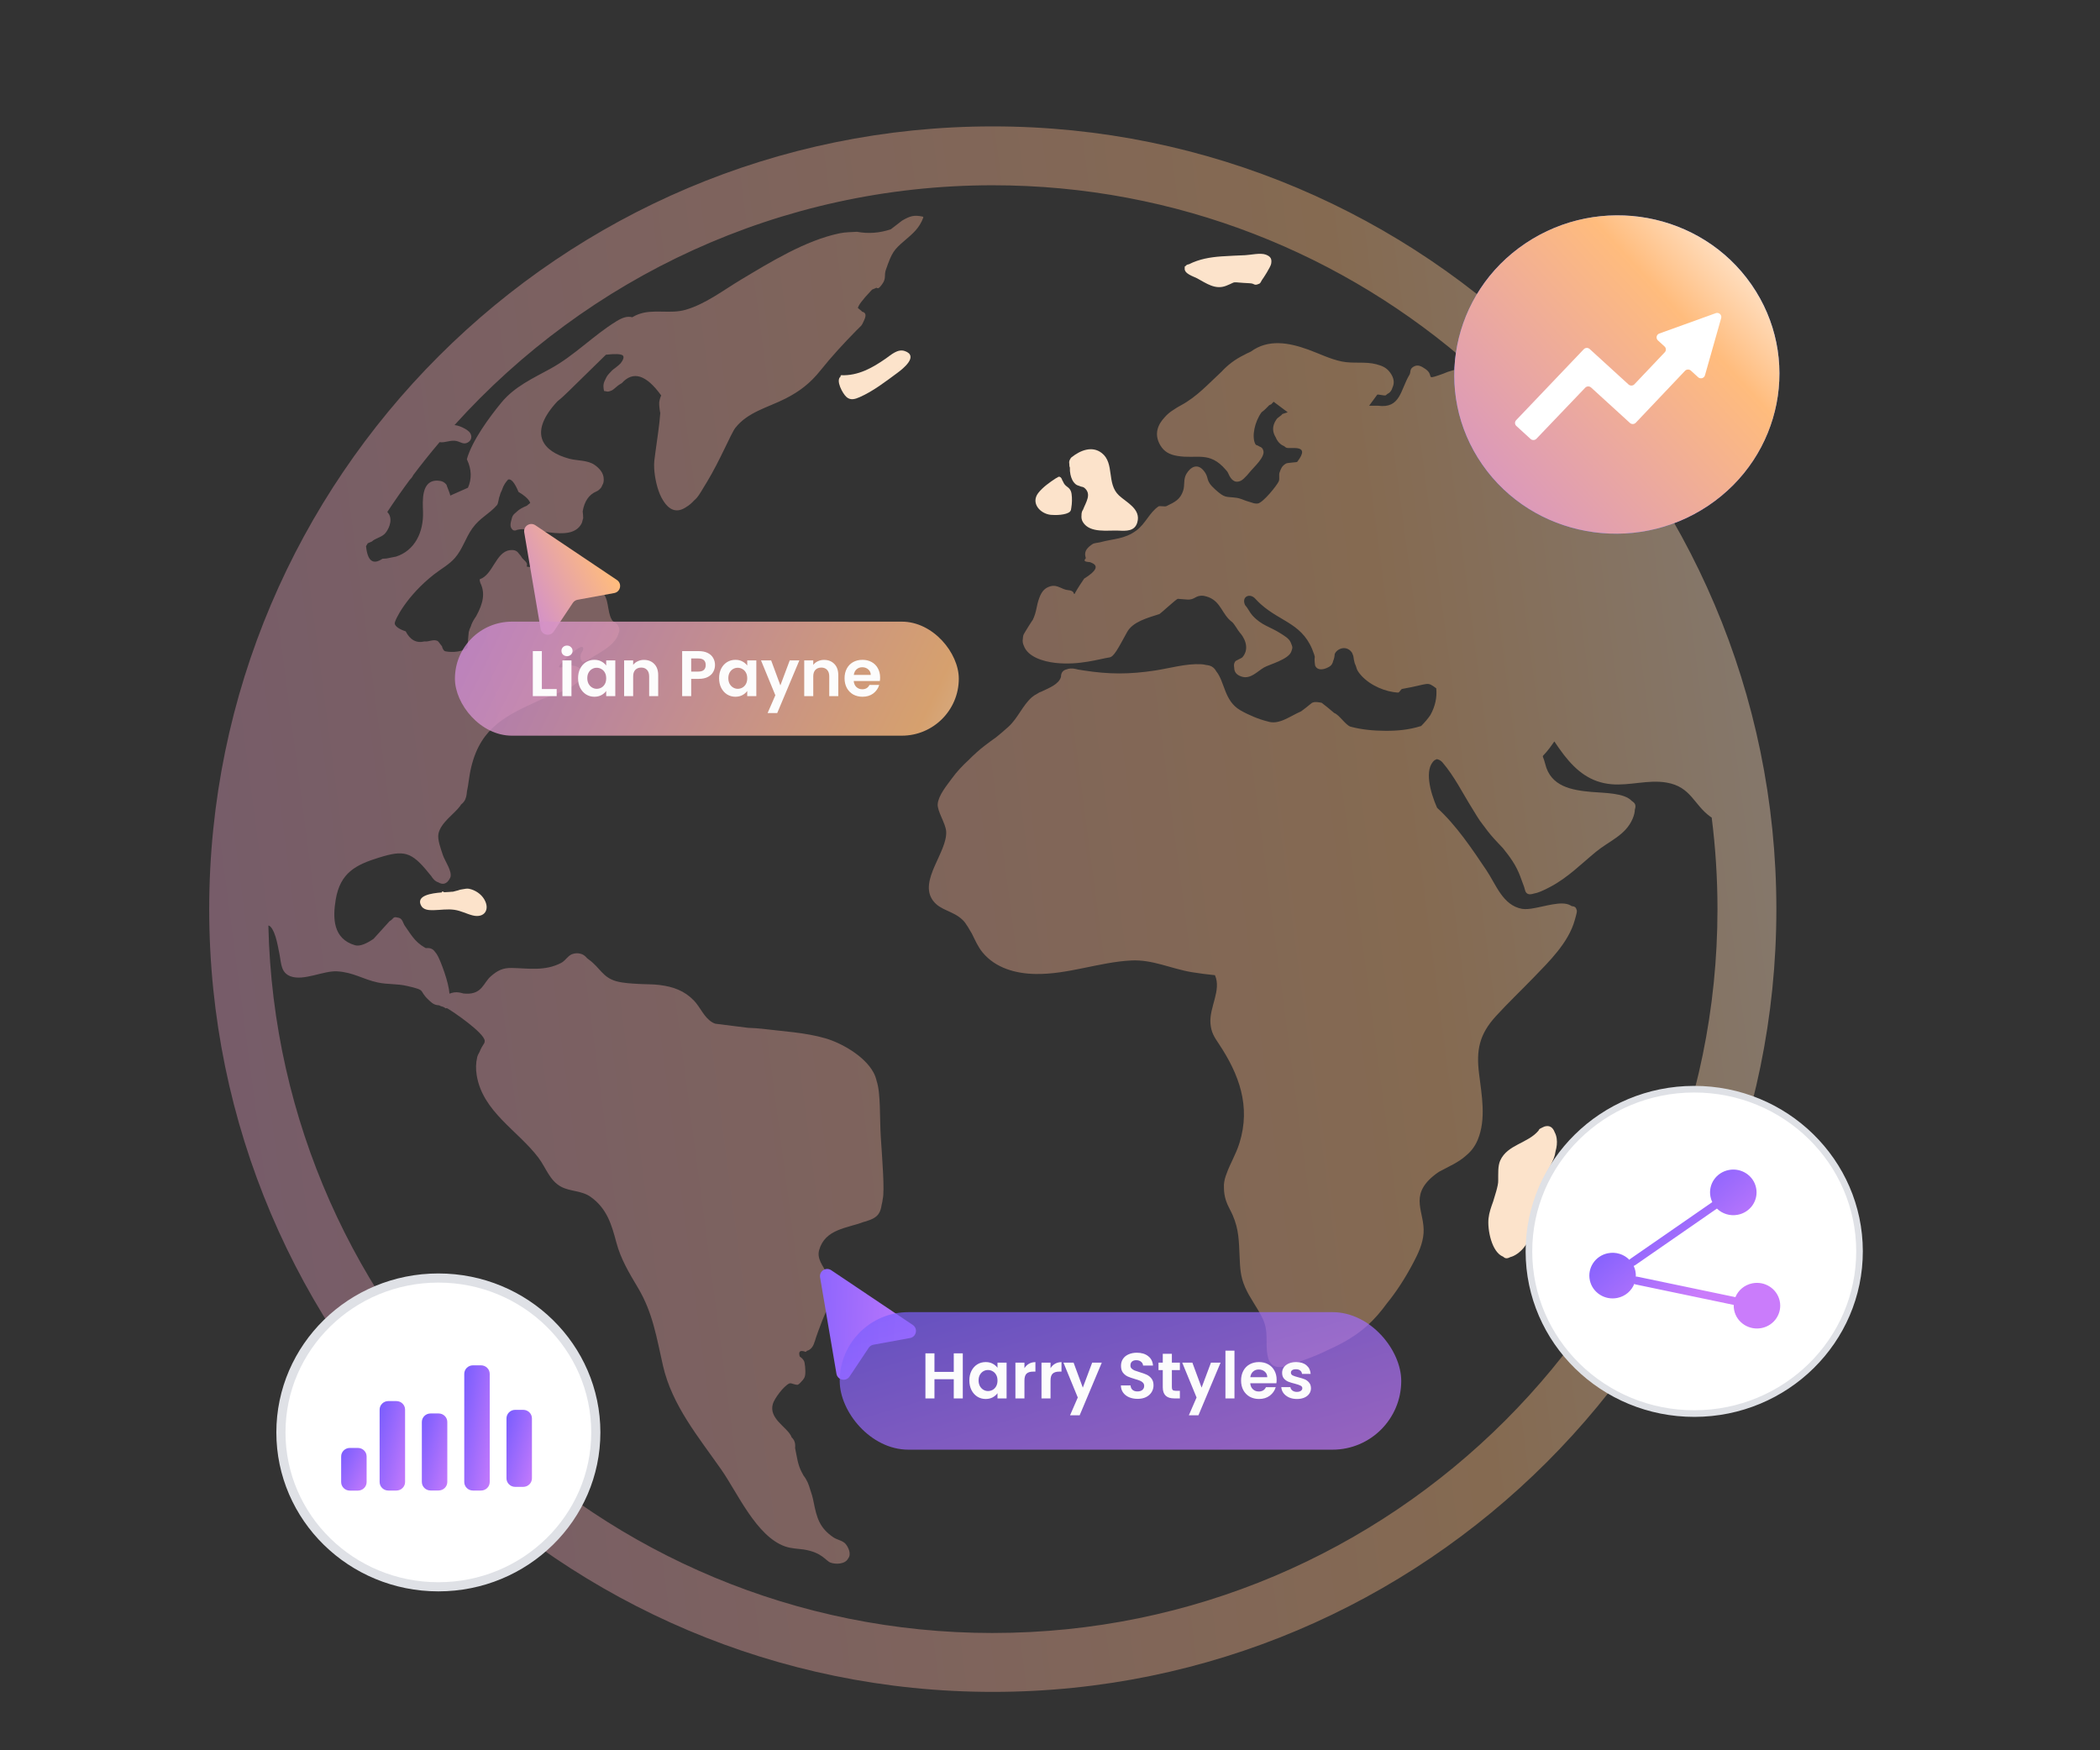 <svg width="300" height="250" viewBox="0 0 300 250" fill="none" xmlns="http://www.w3.org/2000/svg">
<rect x="0" y="0" width="300" height="250" fill="#333333" stroke="none"/>
<path d="M152.839 66.777C152.824 67.11 152.851 67.448 152.92 67.765C153.037 68.303 153.231 68.784 153.649 69.151C153.807 69.289 154.008 69.358 154.21 69.416C154.354 69.485 154.509 69.533 154.665 69.553C154.759 69.587 154.845 69.626 154.911 69.681C155.988 70.573 155.139 71.703 154.705 72.833C154.686 72.864 154.657 72.889 154.64 72.922C154.534 73.133 154.496 73.36 154.502 73.591C154.463 73.931 154.509 74.269 154.713 74.592C155.719 76.193 158.274 75.714 159.804 75.789C160.904 75.843 162.102 75.899 162.471 74.621C163.025 72.712 160.962 71.796 159.86 70.773C158.038 69.08 159.272 66.176 157.393 64.707C156.018 63.629 154.306 64.338 153.114 65.292C153.096 65.307 153.077 65.322 153.06 65.336C153.039 65.353 153.02 65.37 153 65.384C152.981 65.399 152.972 65.417 152.968 65.434C152.926 65.488 152.893 65.547 152.866 65.609C152.737 65.801 152.712 66.03 152.762 66.281C152.757 66.451 152.766 66.631 152.837 66.779L152.839 66.777Z" fill="#FCE3CB"/>
<path d="M150.119 73.538C150.778 73.604 152.338 73.577 152.851 73.079C153.016 72.921 153.008 72.721 153.045 72.516C153.152 71.924 153.17 71.151 153.083 70.55C153.043 70.277 152.966 70.058 152.797 69.837C152.638 69.629 152.394 69.506 152.212 69.323C151.926 69.035 152.002 69.001 151.718 68.526C151.749 68.493 151.643 68.345 151.615 68.295C151.526 68.126 151.275 67.995 151.077 68.191C151.062 68.205 150.864 68.297 150.837 68.316C150 68.853 148.921 69.627 148.313 70.427C147.222 71.866 148.595 73.383 150.119 73.538Z" fill="#FCE3CB"/>
<path d="M222.087 161.702C221.843 161.051 221.381 160.676 220.63 160.909C220.63 160.909 220.037 161.176 219.979 161.228C219.933 161.258 219.785 161.414 219.812 161.464C218.29 163.319 215.366 163.457 214.32 165.758C213.959 166.555 214.045 167.643 214.03 168.602C214.078 169.327 213.435 171.126 213.31 171.61C213.022 172.396 212.74 173.184 212.648 174.018C212.469 175.642 213.099 178.854 214.725 179.492C214.838 179.592 214.959 179.682 215.105 179.713C215.326 179.757 215.548 179.665 215.748 179.559C215.907 179.521 216.074 179.461 216.247 179.378C217.739 178.658 218.739 176.843 219.096 175.3C219.459 173.728 219.219 172.069 219.634 170.501C220.115 168.685 221.263 167.195 221.958 165.477C222.072 165.193 222.164 164.824 222.229 164.418C222.392 163.832 222.471 163.234 222.383 162.619C222.34 162.302 222.241 161.985 222.087 161.706V161.702Z" fill="#FCE3CB"/>
<path d="M129.259 50.143C128.249 49.784 127.303 50.683 126.545 51.21C124.623 52.549 122.603 53.683 120.186 53.595C120.081 53.591 120.054 53.706 120.1 53.774C119.328 54.312 120.378 56.215 120.912 56.695C121.496 57.222 122.15 57.014 122.799 56.73C124.709 55.899 126.55 54.475 128.217 53.245C129.027 52.647 131.273 50.856 129.261 50.141L129.259 50.143Z" fill="#FCE3CB"/>
<path d="M169.246 38.275C169.108 39.102 170.507 39.479 171.006 39.748C172.343 40.472 173.612 41.426 175.157 40.822C176.933 40.126 175.491 40.313 178.557 40.459C179.334 40.497 179.077 40.88 179.908 40.516C180.102 40.43 180.2 40.074 180.327 39.923C180.444 39.786 181.513 38.145 181.594 37.676C181.719 36.965 181.521 36.638 180.838 36.373C180.077 36.079 178.653 36.415 177.887 36.45C176.764 36.502 175.641 36.54 174.52 36.619C172.863 36.736 171.304 37.005 169.845 37.747C169.645 37.766 169.461 37.847 169.348 38.022C169.325 38.037 169.3 38.047 169.277 38.062C169.204 38.106 169.217 38.185 169.261 38.235C169.256 38.249 169.25 38.262 169.248 38.279L169.246 38.275Z" fill="#FCE3CB"/>
<path d="M67.014 126.949C66.761 126.899 66.429 126.941 66.064 127.02C65.843 127.045 65.628 127.097 65.419 127.181C65.165 127.25 64.914 127.316 64.67 127.375C64.655 127.37 64.643 127.362 64.626 127.364C64.421 127.395 63.998 127.41 63.488 127.441C63.422 127.418 63.349 127.404 63.301 127.36C63.209 127.281 63.092 127.379 63.115 127.468C61.551 127.589 59.521 127.919 60.109 129.257C60.431 129.985 61.245 130.016 61.933 130.003C62.95 129.983 63.889 129.807 64.916 129.953C65.855 130.087 66.632 130.527 67.529 130.754C69.191 131.171 70.046 129.926 69.176 128.45C68.725 127.683 67.882 127.127 67.016 126.951L67.014 126.949Z" fill="#FCE3CB"/>
<path d="M141.826 18.053C80.102 18.053 29.886 68.209 29.886 129.857C29.886 191.505 80.102 241.66 141.826 241.66C203.55 241.66 253.767 191.505 253.767 129.857C253.767 68.209 203.55 18.053 141.826 18.053ZM141.826 233.247C85.529 233.247 39.589 188.128 38.339 132.194C38.727 132.229 39.111 133.013 39.362 133.789C39.589 134.497 39.867 135.946 39.956 136.442C40.18 137.67 40.163 138.952 41.505 139.451C43.398 140.151 46.203 138.629 48.157 138.74C50.466 138.871 51.849 139.876 53.945 140.328C55.414 140.645 56.631 140.478 58.184 140.835C61.04 141.491 59.737 141.427 61.196 142.788C61.566 143.134 61.881 143.464 62.413 143.557C62.53 143.578 62.643 143.591 62.749 143.601C62.981 143.768 63.329 143.764 63.517 143.928C63.768 144.151 63.718 143.928 63.903 144.028C64.586 144.397 69.224 147.543 69.245 148.679C69.245 148.773 69.222 148.875 69.188 148.982C69.065 149.176 68.94 149.369 68.827 149.57C68.7 149.793 68.595 150.024 68.504 150.255C68.358 150.51 68.23 150.76 68.174 150.991C67.969 151.846 67.959 152.711 68.101 153.583C68.948 158.782 73.962 161.465 76.905 165.34C78.011 166.797 78.499 168.613 80.161 169.507C81.453 170.202 83.108 170.049 84.365 170.946C86.698 172.607 87.364 174.878 88.044 177.446C88.685 179.86 89.881 181.83 91.154 183.969C93.281 187.544 93.805 191.111 94.713 195.074C96.011 200.753 99.797 205.262 103.066 209.948C105.358 213.234 108.055 219.431 112.135 220.876C113.024 221.191 113.901 221.195 114.821 221.32C117.508 221.764 117.915 222.927 118.658 223.198C119.399 223.467 120.751 223.434 121.167 222.6C121.659 221.983 121.204 221.012 120.801 220.526C120.409 220.055 119.553 219.919 119.092 219.609C117.051 218.239 116.677 216.767 116.226 214.512C116.091 213.832 115.932 213.277 115.744 212.769C115.542 212.033 115.258 211.349 114.803 210.778C114.723 210.632 114.644 210.486 114.559 210.33C113.945 209.206 113.843 208.012 113.588 206.838C113.623 206.446 113.607 206.064 113.423 205.72C113.337 205.558 113.223 205.422 113.091 205.299C113.054 205.218 113.026 205.137 112.983 205.055C112.304 203.763 109.818 202.589 110.405 200.534C110.62 199.781 111.931 197.99 112.757 197.605C112.832 197.569 112.928 197.576 113.033 197.592C113.481 197.722 113.636 197.78 113.886 197.797C114.058 197.807 114.312 197.549 114.55 197.261C114.642 197.186 114.742 197.067 114.863 196.865C115.153 196.485 115.057 195.272 114.94 194.655C114.863 194.244 114.586 193.998 114.252 193.761C114.022 193.025 114.296 192.795 115.093 193.094C115.101 193.085 115.126 193.094 115.137 193.083C115.183 193.029 115.224 192.989 115.268 192.943C115.809 192.818 116.184 192.312 116.343 191.734C116.414 191.572 116.481 191.38 116.546 191.115C116.882 190.142 117.892 187.342 118.434 186.487C118.975 185.632 118.931 183.863 118.434 182.706C118.395 182.543 118.343 182.382 118.278 182.226C118.238 182.114 118.19 182.005 118.13 181.901C117.579 180.798 116.665 179.806 117.024 178.545C117.881 175.526 121.035 175.438 123.394 174.529C123.611 174.484 123.824 174.423 124.03 174.333C125.619 173.829 125.802 172.983 125.955 172.059C126.022 171.826 126.072 171.569 126.101 171.292C126.101 171.29 126.101 171.286 126.101 171.284C126.408 170.077 126.017 165.367 125.834 162.501C125.65 159.632 125.834 156.153 125.233 154.396C125.145 153.983 124.995 153.583 124.788 153.195C123.498 150.793 120.134 148.953 117.938 148.313C115.011 147.462 111.814 147.312 108.808 146.937C108.326 146.876 107.627 146.843 106.852 146.805C105.418 146.626 103.985 146.447 102.551 146.267C102.425 146.253 102.298 146.234 102.171 146.215C102.016 146.159 101.874 146.096 101.757 146.028C100.551 145.306 100.046 143.853 99.132 142.911C97.758 141.494 96.17 140.935 94.218 140.689C93.227 140.564 92.231 140.599 91.238 140.539C90.213 140.478 89.086 140.432 88.088 140.166C86.091 139.628 85.748 138.241 84.129 137.064C84.028 136.991 83.939 136.922 83.855 136.853C83.659 136.613 83.429 136.413 83.139 136.292C83.077 136.267 83.014 136.253 82.954 136.236C82.939 136.23 82.922 136.226 82.906 136.221C82.87 136.213 82.835 136.203 82.799 136.198C82.58 136.148 82.321 136.144 81.968 136.213C81.161 136.371 80.839 137.189 80.169 137.535C77.825 138.748 75.51 138.308 73.127 138.258C71.81 138.231 71.058 138.631 70.113 139.453C69.052 140.376 68.888 142 66.617 141.931C66.46 141.927 66.322 141.917 66.201 141.902C65.765 141.771 65.325 141.689 64.922 141.744C64.901 141.744 64.882 141.744 64.861 141.75C64.843 141.752 64.822 141.758 64.803 141.762C64.64 141.79 64.45 141.842 64.21 141.927C64.097 140.261 63.004 137.449 62.593 136.638C62.43 136.319 62.292 136.113 62.158 135.975C62.023 135.786 61.864 135.617 61.645 135.519C61.39 135.404 61.117 135.396 60.839 135.425C60.783 135.398 60.724 135.367 60.662 135.331C59.19 134.487 58.627 133.326 57.838 132.24C57.587 131.896 57.516 131.233 56.984 131.095C56.295 130.916 56.276 131.039 56.049 131.274C56.007 131.304 55.974 131.341 55.938 131.377C55.859 131.445 55.765 131.518 55.625 131.598C55.665 131.575 54.452 132.894 53.367 134.097C52.442 134.733 51.428 135.223 50.72 135.014C47.554 134.087 47.521 131.11 47.961 128.489C48.604 124.66 50.818 123.524 54.125 122.5C57.652 121.408 58.748 121.581 61.25 124.706C61.357 124.839 61.478 124.987 61.611 125.137C61.787 125.425 61.998 125.687 62.279 125.875C62.377 125.94 62.488 125.986 62.603 126.023C63.194 126.375 63.824 126.375 64.312 125.379C64.707 124.57 63.523 122.929 63.273 122.144C63.023 121.362 62.453 119.921 62.638 119.073C62.985 117.482 64.891 116.258 65.703 115.166C65.769 115.076 65.813 114.995 65.872 114.91C66.032 114.787 66.178 114.649 66.297 114.478C66.592 114.057 66.669 113.542 66.709 113.023C66.947 112.022 66.976 110.968 67.341 109.479C68.742 103.775 72.448 102.128 77.285 99.927C78.541 99.354 82.778 98.232 83.041 96.527C83.156 95.776 82.989 95.526 82.659 95.372C82.448 95.201 82.171 95.114 81.876 95.093C81.818 95.072 81.766 95.043 81.701 95.026C81.409 94.949 81.131 95.001 80.743 95.176C79.42 95.653 79.616 95.138 81.221 93.698C81.904 93.085 82.803 92.345 83.179 92.391C83.603 92.662 82.97 93.325 82.989 93.381C82.935 93.6 82.91 93.804 82.941 93.984C82.941 94.088 82.989 94.24 83.179 94.528C83.21 94.576 83.69 94.436 83.743 94.401C85.106 93.502 87.537 92.456 88.247 90.807C88.552 90.1 88.531 89.77 88.364 89.527C88.318 89.391 88.245 89.26 88.138 89.137C87.975 88.947 87.756 88.822 87.531 88.705C87.483 88.643 87.437 88.576 87.393 88.501C86.69 87.319 87.055 85.338 85.897 84.494C85.469 84.183 84.79 84.438 84.408 84.186C84.358 84.152 82.77 81.746 82.492 81.173C82.338 80.854 82.35 80.233 82.231 79.843C82.177 79.722 82.104 79.606 82.002 79.501C81.985 79.485 81.964 79.478 81.945 79.462C81.72 79.21 81.465 79.105 80.875 79.124C80.182 79.145 79.848 79.718 79.309 79.993C77.846 80.742 79.29 80.99 76.865 80.988C74.043 80.988 76.064 81.009 74.861 79.981C74.761 79.895 74.674 79.806 74.598 79.716C74.475 79.491 74.333 79.289 74.166 79.118C73.901 78.747 73.611 78.482 72.814 78.588C70.827 78.855 70.422 82.086 68.562 82.726C68.466 82.76 68.585 83.191 68.629 83.281C69.334 84.732 69.025 86.185 68.017 88.023C67.74 88.42 67.489 88.826 67.32 89.278C67.303 89.324 67.297 89.374 67.282 89.422C67.13 89.743 67.013 90.037 66.961 90.287C66.976 90.221 66.729 92.597 66.786 92.537C65.711 93.3 63.985 93.137 63.567 93.008C63.392 92.954 63.175 92.581 63.135 92.291C63.058 92.26 62.668 91.663 62.582 91.603C62.014 91.203 61.246 91.711 60.654 91.615C59.493 91.899 58.593 91.419 57.957 90.177C57.172 89.927 56.435 89.499 56.389 89.062C56.343 88.624 58.069 85.105 62.046 82.011C63.014 81.257 64.145 80.65 64.968 79.718C66.091 78.444 66.487 76.856 67.472 75.474C68.577 73.925 69.825 73.485 71.006 72.138C71.198 71.919 71.238 71.102 71.386 70.85C71.482 70.375 71.674 70.143 71.781 69.801L71.849 69.624L71.935 69.426C71.998 69.309 72.06 69.197 72.127 69.086C72.267 68.876 72.419 68.674 72.593 68.49C73.027 68.355 73.521 68.945 74.076 70.266C75.638 71.181 75.742 71.849 75.742 71.849C75.742 71.849 75.297 72.186 75.248 72.243C74.709 72.466 74.191 72.722 73.776 73.126C73.757 73.145 73.743 73.168 73.724 73.187C73.463 73.379 73.246 73.602 73.158 73.889C72.856 74.886 72.82 75.326 73.283 75.713C73.334 75.757 73.584 75.795 73.64 75.77C75.744 74.855 81.49 77.771 83.079 74.782C83.2 74.554 83.21 74.267 83.312 74.04C83.312 73.704 83.287 73.37 83.242 73.039C83.488 71.582 84.15 70.631 85.222 70.185C85.454 70.11 85.702 69.839 85.815 69.72C85.926 69.601 86.001 69.401 86.064 69.266C86.185 69.072 86.258 68.822 86.249 68.423C86.231 67.554 85.648 66.908 84.972 66.424C83.947 65.69 82.48 65.832 81.323 65.519C77.52 64.487 75.598 61.982 79.242 57.754C79.368 57.608 79.503 57.468 79.631 57.325C80.23 56.858 80.779 56.328 81.321 55.796C83.068 54.087 84.815 52.376 86.562 50.666C87.869 50.518 88.668 50.551 88.961 50.762C89.272 51.035 88.862 51.64 88.65 51.9C88.437 52.161 87.55 52.811 87.55 52.811C87.508 52.851 87.468 52.888 87.424 52.928C87.157 53.234 86.813 53.514 86.629 53.885C86.235 54.679 86.112 54.896 86.278 55.788C86.285 55.824 86.322 55.861 86.358 55.867C86.437 55.88 86.496 55.878 86.564 55.884C86.742 55.965 86.951 55.94 87.161 55.857C87.742 55.705 87.942 55.198 88.827 54.729C90.445 52.932 92.321 53.518 94.454 56.484C94.312 56.803 94.218 57.131 94.172 57.47C94.133 57.833 94.312 59.205 94.333 58.898C94.202 60.81 93.866 62.761 93.63 64.598C93.513 65.499 93.402 66.007 93.457 66.956C93.53 68.194 93.884 69.908 94.483 71.048C95.567 73.112 96.806 73.264 98.05 72.409C98.456 72.178 98.831 71.844 99.171 71.467C99.462 71.242 99.743 70.879 100.01 70.454C100.013 70.45 100.157 70.21 100.146 70.245C100.146 70.245 100.806 69.126 101.004 68.826C102.87 65.743 104.431 61.909 105.047 61.117C106.802 58.861 109.708 58.198 112.175 56.951C114.222 55.917 115.746 54.735 117.186 52.94C118.873 50.837 120.447 49.142 122.315 47.228C123.173 46.349 123.014 46.688 123.456 45.723C123.872 44.814 123.527 44.625 123.147 44.512C123.118 44.474 123.093 44.435 123.058 44.402C122.901 44.252 122.705 44.147 122.555 43.991C122.634 43.62 123.116 42.926 124.414 41.544C124.483 41.471 124.546 41.408 124.604 41.354C124.811 41.277 125.013 41.195 125.203 41.097C125.391 41.175 125.475 41.373 126.065 40.528C126.627 39.728 126.274 39.342 126.552 38.539C127.433 36 127.689 35.69 129.248 34.351C130.461 33.313 131.35 32.571 131.897 31.078C131.918 31.024 131.874 30.951 131.818 30.939C130.555 30.676 130.012 30.849 128.871 31.51C128.334 31.925 127.798 32.335 127.261 32.748C125.656 33.288 124.045 33.409 122.427 33.107C121.519 33.176 120.833 33.138 119.912 33.33C115.064 34.339 110.031 37.447 105.844 39.951C103.315 41.464 100.829 43.401 97.965 44.241C95.719 44.9 93.331 44.078 91.177 44.896C90.925 44.992 90.63 45.138 90.317 45.315C89.614 45.121 88.913 45.365 88.055 45.89C84.776 47.898 82.094 50.762 78.656 52.651C76.132 54.037 73.528 55.206 71.653 57.47C69.898 59.591 67.433 62.962 66.702 65.565C66.692 65.603 66.702 65.649 66.731 65.676C67.37 67.054 67.41 68.384 66.853 69.664C66.009 70.037 65.168 70.412 64.325 70.785C64.262 70.356 63.713 69.211 63.82 69.284C63.48 68.844 63.131 68.682 62.553 68.653C60.134 68.532 60.382 71.58 60.43 73.083C60.528 76.032 59.251 78.64 56.573 79.503C56.122 79.593 55.667 79.67 55.22 79.772C55.028 79.791 54.836 79.806 54.634 79.808C53.279 80.729 52.503 80.121 52.292 78.015C52.373 77.875 52.457 77.74 52.538 77.6C52.734 77.515 52.929 77.431 53.125 77.346C53.684 76.825 54.584 76.754 55.093 76.101C55.721 75.294 56.151 73.958 55.327 73.129C56.345 71.586 57.402 70.07 58.497 68.588C58.719 68.363 58.927 68.117 59.036 67.861C60.244 66.255 61.503 64.688 62.799 63.157C63.594 63.282 64.39 62.799 65.218 62.991C65.799 63.124 66.243 63.549 66.838 63.195C67.581 62.753 67.414 61.909 66.828 61.506C66.731 61.408 66.454 61.256 66.383 61.217C65.886 60.935 65.408 60.77 64.932 60.714C83.893 39.699 111.342 26.463 141.828 26.463C168.105 26.463 192.12 36.296 210.394 52.467C210.035 52.475 209.676 52.49 209.321 52.521C208.62 52.584 207.994 52.745 207.38 52.945C206.996 53.047 206.625 53.176 206.272 53.337C206.025 53.426 205.781 53.518 205.525 53.605C203.575 54.277 204.969 53.597 203.577 52.667C203.053 52.317 202.529 51.996 201.889 52.401C201.329 52.753 201.582 53.151 201.338 53.553C200.052 55.686 200.081 58.39 196.856 57.952C196.435 57.952 196.013 57.952 195.591 57.95C195.978 57.425 196.364 56.899 196.75 56.374C196.91 56.291 197.831 56.574 197.975 56.459C198.056 56.395 198.127 56.328 198.202 56.261C198.593 56.082 198.829 55.744 198.933 55.336C199.221 54.723 199.179 54.026 198.595 53.222C198.077 52.511 197.476 52.255 196.614 52.027C195.042 51.612 193.291 51.963 191.692 51.635C190.018 51.294 188.478 50.508 186.881 49.93C184.08 48.919 181.162 48.402 178.678 50.23C178.315 50.385 177.969 50.558 177.635 50.743C176.456 51.323 175.387 52.127 174.498 53.097C172.665 54.781 171.002 56.666 168.695 57.898C168.338 58.09 167.967 58.311 167.608 58.561C167.155 58.842 166.744 59.182 166.401 59.578C165.381 60.652 164.834 62.019 165.748 63.585C166.301 64.531 167.086 64.931 168.161 65.117C170.977 65.607 172.763 64.362 175.103 67.097C175.195 67.206 175.28 67.306 175.362 67.406C175.725 68.225 176.122 68.93 176.921 68.782C176.936 68.78 176.948 68.769 176.965 68.767C177.376 68.722 177.864 68.265 178.704 67.241C179.142 66.706 180.711 65.3 180.488 64.392C180.392 63.998 180.179 63.873 179.958 63.793C179.801 63.691 179.616 63.608 179.417 63.537C179.376 63.495 179.338 63.443 179.307 63.378C178.806 62.303 179.242 60.235 180.221 58.89C180.62 58.598 180.974 58.244 181.319 57.877C181.413 57.827 181.509 57.779 181.607 57.741C181.72 57.623 181.834 57.504 181.947 57.383C182.615 57.883 183.285 58.383 183.953 58.882C183.945 58.911 183.206 59.111 183.191 59.136C183.047 59.384 182.554 59.605 182.352 59.897C181.667 60.885 181.788 61.742 182.25 62.472C182.477 63.032 182.878 63.499 183.437 63.718C183.521 63.785 183.606 63.852 183.692 63.916C184.137 64.252 187.42 63.243 185.314 65.97C185.257 66.043 183.915 66.091 183.723 66.205C183.131 66.56 183.026 66.858 182.799 67.473C182.661 67.848 182.828 68.367 182.69 68.724C182.475 69.276 180.463 71.782 179.691 71.917C179.538 71.944 179.361 71.928 179.173 71.894C178.793 71.784 178.409 71.657 178.023 71.54C177.541 71.354 177.065 71.165 176.696 71.111C175.078 70.879 175.07 71.238 173.584 69.897C172.045 68.509 172.876 68.319 171.922 67.189C171.05 66.157 170.067 66.689 169.484 67.688C169.015 68.492 169.298 69.293 169.008 70.129C168.587 71.34 167.887 71.69 166.6 72.307C166.462 72.374 165.635 72.243 165.51 72.326C164.21 73.195 163.636 74.823 162.329 75.78C160.613 77.037 159.104 76.923 157.178 77.45C156.898 77.527 156.316 77.548 156.072 77.715C155.447 78.138 154.834 78.653 155.066 79.531C155.07 79.549 155.082 79.57 155.097 79.593C155.086 79.61 155.082 79.631 155.093 79.658C155.101 79.683 155.111 79.706 155.122 79.729C154.669 80.198 155.13 80.243 155.736 80.296C155.738 80.296 155.74 80.298 155.744 80.3C155.754 80.31 155.765 80.319 155.777 80.327C155.796 80.341 155.829 80.352 155.855 80.344C155.882 80.358 155.909 80.373 155.936 80.387C156.982 80.811 156.631 81.563 154.88 82.645C153.953 83.994 153.625 84.611 153.506 84.847C153.477 84.834 153.448 84.822 153.421 84.809C153.385 84.623 153.237 84.346 152.603 84.294C151.674 84.219 151.094 83.452 150.05 83.742C149.144 83.994 148.754 84.636 148.453 85.449C148.025 86.606 148.125 87.325 147.52 88.584C147.658 88.297 146.23 90.546 146.189 90.736C146.151 90.911 146.13 91.078 146.12 91.238C146.053 91.572 146.111 91.905 146.257 92.224C146.819 93.815 148.996 94.484 150.774 94.684C154.153 95.064 157.119 94.103 158.491 93.902C159.127 93.811 159.685 92.706 161.014 90.283C161.82 88.816 163.876 88.272 165.642 87.705C165.771 87.663 168.048 85.547 168.259 85.532C168.332 85.539 169.415 85.622 169.488 85.628C170.743 85.762 170.699 84.969 171.953 85.103C172.244 85.168 172.479 85.23 172.63 85.288C174.456 85.985 174.56 87.767 176.003 88.841C176.32 89.076 176.85 90.071 177.107 90.348C177.564 90.838 178.693 92.47 177.485 93.888C177.382 94.007 176.497 94.371 176.472 94.461C176.28 94.713 176.241 95.028 176.314 95.347C176.312 95.91 176.566 96.396 177.407 96.652C178.666 97.038 179.622 95.885 180.578 95.337C181.356 94.891 184.109 94.19 184.479 93.043C184.673 92.441 184.694 92.516 184.387 91.759C184.153 91.182 183.404 90.771 182.92 90.458C181.45 89.514 180.25 89.356 178.937 87.93C178.541 87.498 178.261 86.85 177.864 86.418C177.315 85.207 178.572 84.64 179.351 85.543C179.503 85.72 179.912 86.122 180.089 86.279C183.083 88.96 186.293 89.053 187.741 93.492C187.773 93.59 187.8 93.696 187.825 93.804C187.816 93.886 187.808 93.967 187.802 94.046C187.783 94.09 187.806 95.084 187.937 95.184C188.173 95.637 188.85 95.804 189.814 95.278C190.244 95.045 190.384 94.732 190.455 94.401C190.59 94.094 190.653 93.765 190.672 93.423C190.699 93.36 190.726 93.296 190.766 93.237C191.258 92.504 192.463 92.224 193.143 93.225C193.195 93.358 193.249 93.49 193.304 93.621C193.318 93.675 193.331 93.727 193.345 93.784C193.387 94.092 193.435 94.398 193.523 94.695C193.565 94.836 193.631 94.961 193.686 95.095C193.765 95.401 193.869 95.704 194.057 95.972C195.122 97.509 197.221 98.585 199.087 98.858C199.123 98.864 199.158 98.864 199.196 98.868C199.373 98.891 199.553 98.918 199.726 98.924C199.924 98.933 200.119 98.434 200.306 98.403C204.295 97.703 203.773 97.271 205.18 98.316C205.305 99.61 205.032 100.876 204.354 102.11C203.965 102.689 203.51 103.206 203.022 103.696C201.277 104.251 199.618 104.392 197.94 104.384C196.263 104.376 194.537 104.228 192.916 103.788C192.185 103.525 191.331 102.101 190.601 101.839C190.018 101.336 189.424 100.851 188.816 100.384C187.706 100.146 187.453 100.336 187.184 100.582C186.923 100.819 186.182 101.37 185.879 101.599C184.21 102.329 182.694 103.586 181.091 103.046C179.791 102.727 178.33 102.11 177.174 101.438C174.873 100.106 174.972 97.363 173.744 95.879C173.596 95.601 173.396 95.366 173.101 95.201C172.863 95.07 172.6 95.011 172.329 94.988C172.106 94.932 171.866 94.888 171.592 94.874C169.451 94.759 167.117 95.449 165.013 95.77C161.338 96.331 158.428 96.329 154.79 95.76C154.54 95.72 154.264 95.672 153.984 95.63C153.519 95.501 153.049 95.422 152.588 95.535C152.534 95.547 152.484 95.572 152.434 95.593C151.922 95.701 151.567 96.008 151.567 96.685C151.269 97.734 149.895 98.255 148.712 98.814C148.66 98.833 148.603 98.847 148.553 98.87C148.43 98.924 148.32 98.997 148.207 99.066C147.902 99.229 147.625 99.4 147.405 99.594C146.08 100.767 145.418 102.556 144.087 103.782C143.5 104.322 142.899 104.822 142.296 105.312C141.778 105.685 141.256 106.054 140.753 106.442C139.908 107.09 139.115 107.805 138.368 108.562C137.51 109.354 136.692 110.207 135.967 111.209C135.285 112.152 134.072 113.578 133.957 114.839C133.865 115.848 135.089 117.605 135.166 118.743C135.366 121.697 131.181 125.79 133.285 128.641C134.337 130.067 136.132 130.065 137.518 131.397C137.992 131.816 138.618 132.996 138.844 133.363C139.301 134.276 139.701 135.229 140.357 136.027C142.219 138.291 145.122 139.073 147.954 139.119C152.561 139.192 157.013 137.43 161.582 137.189C164.654 137.026 167.293 138.371 170.294 138.867C171.377 139.046 172.469 139.175 173.565 139.292C174.523 141.452 172.726 143.878 172.924 146.197C173.032 147.466 173.437 148.073 174.132 149.115C177.017 153.449 178.697 158.006 177.073 163.237C176.554 164.909 175.713 166.237 175.226 167.64C175.026 168.144 174.882 168.661 174.846 169.205C174.836 169.384 174.838 169.562 174.85 169.737C174.855 170.275 174.938 170.844 175.132 171.463C175.358 172.188 175.804 172.885 176.101 173.573C176.994 175.649 176.977 177.229 177.082 179.418C177.161 181.123 177.184 182.278 177.864 183.85C178.534 185.401 179.609 186.742 180.344 188.259C181.308 190.252 180.714 191.755 181.093 193.679C181.173 194.084 181.306 194.386 181.469 194.624C181.507 194.682 181.544 194.74 181.592 194.793C181.615 194.818 181.642 194.836 181.667 194.859C181.724 194.911 181.774 194.968 181.843 195.014C181.878 195.036 181.916 195.051 181.953 195.07C183.014 195.651 184.75 194.801 186.094 194.332C187.432 193.863 188.67 193.342 189.831 192.764C191.803 191.887 193.667 190.819 195.278 189.385C196.355 188.424 197.284 187.325 198.134 186.16C199.513 184.471 200.749 182.549 201.905 180.36C202.6 179.043 203.26 177.659 203.366 176.145C203.579 173.147 201.269 170.904 204.711 168.011C204.994 167.773 205.282 167.562 205.577 167.369C206.877 166.662 208.338 166.045 209.403 165.086C209.411 165.078 209.417 165.069 209.426 165.063C210.098 164.513 210.68 163.816 211.104 162.805C212.335 159.857 211.671 156.397 211.294 153.36C210.878 150.028 211.308 147.76 213.698 145.146C215.412 143.272 217.265 141.51 219.031 139.684C221.277 137.36 224.074 134.658 224.967 131.422C225.241 130.43 225.357 130.097 225.188 129.863C225.178 129.803 225.159 129.742 225.126 129.69C225.007 129.502 224.779 129.446 224.548 129.432C224.483 129.396 224.414 129.359 224.339 129.315C223.091 128.598 220.582 129.523 218.735 129.786C218.584 129.803 218.432 129.819 218.282 129.836C217.975 129.861 217.691 129.859 217.447 129.817C214.685 129.323 213.738 126.371 212.348 124.305C210.315 121.278 208.054 117.891 205.297 115.379C204.32 113.171 203.418 109.858 204.934 108.585C204.973 108.551 205.243 108.451 205.278 108.426C205.441 108.503 205.681 108.476 206.065 108.893C207.775 110.888 208.943 113.288 210.317 115.477C210.78 116.215 211.26 117.084 211.805 117.751C212.298 118.435 212.815 119.1 213.379 119.729C213.807 120.207 214.255 120.665 214.694 121.135C215.186 121.737 215.658 122.356 216.084 123.011C217.073 124.528 217.38 125.829 217.727 126.667C217.756 126.774 217.789 126.878 217.816 126.984C217.868 127.186 217.927 127.399 218.075 127.549C218.338 127.812 218.749 127.755 219.119 127.632C219.651 127.553 220.388 127.253 221.486 126.667C224.003 125.325 225.81 123.467 227.981 121.677C229.874 120.115 232.218 119.321 233.228 116.953C233.446 116.444 233.542 116.01 233.55 115.635C233.619 115.4 233.677 115.151 233.598 114.92C233.521 114.701 233.335 114.549 233.132 114.424C232.06 113.227 229.196 113.279 227.351 113.115C224.568 112.865 221.523 112.371 220.74 109.1C220.283 107.19 219.968 108.975 222.049 105.904C222.492 106.556 222.936 107.209 223.416 107.826C225.205 110.132 227.234 111.758 230.212 112.016C232.849 112.245 235.462 111.326 238.092 111.781C241.594 112.387 241.951 114.941 244.36 116.669C244.416 116.709 244.47 116.734 244.527 116.769C245.071 121.055 245.353 125.423 245.353 129.855C245.353 186.865 198.916 233.245 141.837 233.245L141.826 233.247Z" fill="url(#paint0_linear_2380_1071)" fill-opacity="0.4"/>
<path d="M74.891 76.048C74.739 75.157 75.729 74.518 76.481 75.022L88.132 82.842C88.899 83.357 88.653 84.543 87.744 84.709L82.507 85.668C82.232 85.718 81.99 85.878 81.835 86.109L79.102 90.207C78.585 90.983 77.384 90.727 77.228 89.808L74.891 76.048Z" fill="url(#paint1_linear_2380_1071)"/>
<rect x="64.99" y="88.792" width="71.981" height="16.288" rx="8.144" fill="url(#paint2_linear_2380_1071)" fill-opacity="0.8"/>
<path d="M77.407 98.412H79.527V99.436H76.117V93.001H77.407V98.412ZM81.002 93.72C80.775 93.72 80.584 93.65 80.43 93.508C80.283 93.361 80.209 93.18 80.209 92.965C80.209 92.749 80.283 92.571 80.43 92.43C80.584 92.282 80.775 92.209 81.002 92.209C81.229 92.209 81.417 92.282 81.564 92.43C81.718 92.571 81.795 92.749 81.795 92.965C81.795 93.18 81.718 93.361 81.564 93.508C81.417 93.65 81.229 93.72 81.002 93.72ZM81.638 94.329V99.436H80.347V94.329H81.638ZM82.581 96.864C82.581 96.348 82.683 95.89 82.885 95.49C83.094 95.091 83.374 94.784 83.724 94.569C84.081 94.353 84.477 94.246 84.913 94.246C85.294 94.246 85.626 94.323 85.909 94.476C86.198 94.63 86.428 94.823 86.6 95.057V94.329H87.9V99.436H86.6V98.689C86.434 98.929 86.204 99.128 85.909 99.288C85.62 99.442 85.285 99.519 84.904 99.519C84.474 99.519 84.081 99.408 83.724 99.187C83.374 98.966 83.094 98.655 82.885 98.256C82.683 97.85 82.581 97.386 82.581 96.864ZM86.6 96.882C86.6 96.569 86.539 96.302 86.416 96.08C86.293 95.853 86.127 95.681 85.918 95.564C85.709 95.441 85.485 95.38 85.245 95.38C85.006 95.38 84.784 95.438 84.582 95.555C84.379 95.672 84.213 95.844 84.084 96.071C83.961 96.292 83.899 96.556 83.899 96.864C83.899 97.171 83.961 97.442 84.084 97.675C84.213 97.902 84.379 98.078 84.582 98.2C84.79 98.323 85.012 98.385 85.245 98.385C85.485 98.385 85.709 98.326 85.918 98.21C86.127 98.087 86.293 97.915 86.416 97.693C86.539 97.466 86.6 97.196 86.6 96.882ZM91.99 94.255C92.599 94.255 93.091 94.449 93.465 94.836C93.84 95.217 94.028 95.751 94.028 96.44V99.436H92.737V96.615C92.737 96.209 92.636 95.899 92.433 95.684C92.23 95.463 91.954 95.352 91.603 95.352C91.247 95.352 90.964 95.463 90.755 95.684C90.552 95.899 90.451 96.209 90.451 96.615V99.436H89.161V94.329H90.451V94.965C90.623 94.744 90.841 94.572 91.106 94.449C91.376 94.32 91.671 94.255 91.99 94.255ZM102.144 94.993C102.144 95.337 102.061 95.659 101.895 95.96C101.735 96.262 101.48 96.504 101.13 96.689C100.785 96.873 100.349 96.965 99.821 96.965H98.742V99.436H97.451V93.001H99.821C100.318 93.001 100.742 93.087 101.093 93.26C101.443 93.432 101.704 93.668 101.876 93.969C102.054 94.27 102.144 94.612 102.144 94.993ZM99.765 95.924C100.122 95.924 100.386 95.844 100.558 95.684C100.73 95.518 100.816 95.287 100.816 94.993C100.816 94.366 100.466 94.052 99.765 94.052H98.742V95.924H99.765ZM102.728 96.864C102.728 96.348 102.829 95.89 103.032 95.49C103.241 95.091 103.521 94.784 103.871 94.569C104.227 94.353 104.624 94.246 105.06 94.246C105.441 94.246 105.773 94.323 106.056 94.476C106.345 94.63 106.575 94.823 106.747 95.057V94.329H108.047V99.436H106.747V98.689C106.581 98.929 106.351 99.128 106.056 99.288C105.767 99.442 105.432 99.519 105.051 99.519C104.621 99.519 104.227 99.408 103.871 99.187C103.521 98.966 103.241 98.655 103.032 98.256C102.829 97.85 102.728 97.386 102.728 96.864ZM106.747 96.882C106.747 96.569 106.686 96.302 106.563 96.08C106.44 95.853 106.274 95.681 106.065 95.564C105.856 95.441 105.632 95.38 105.392 95.38C105.152 95.38 104.931 95.438 104.728 95.555C104.525 95.672 104.36 95.844 104.23 96.071C104.108 96.292 104.046 96.556 104.046 96.864C104.046 97.171 104.108 97.442 104.23 97.675C104.36 97.902 104.525 98.078 104.728 98.2C104.937 98.323 105.158 98.385 105.392 98.385C105.632 98.385 105.856 98.326 106.065 98.21C106.274 98.087 106.44 97.915 106.563 97.693C106.686 97.466 106.747 97.196 106.747 96.882ZM114.193 94.329L111.031 101.851H109.658L110.764 99.307L108.717 94.329H110.165L111.483 97.896L112.819 94.329H114.193ZM117.719 94.255C118.327 94.255 118.819 94.449 119.193 94.836C119.568 95.217 119.756 95.751 119.756 96.44V99.436H118.465V96.615C118.465 96.209 118.364 95.899 118.161 95.684C117.958 95.463 117.682 95.352 117.331 95.352C116.975 95.352 116.692 95.463 116.483 95.684C116.28 95.899 116.179 96.209 116.179 96.615V99.436H114.889V94.329H116.179V94.965C116.351 94.744 116.569 94.572 116.834 94.449C117.104 94.32 117.399 94.255 117.719 94.255ZM125.73 96.772C125.73 96.956 125.718 97.122 125.693 97.269H121.96C121.991 97.638 122.12 97.927 122.347 98.136C122.575 98.345 122.854 98.449 123.186 98.449C123.665 98.449 124.007 98.243 124.209 97.832H125.601C125.454 98.323 125.171 98.729 124.753 99.049C124.335 99.362 123.822 99.519 123.214 99.519C122.722 99.519 122.28 99.411 121.886 99.196C121.499 98.975 121.195 98.664 120.974 98.265C120.759 97.865 120.651 97.405 120.651 96.882C120.651 96.354 120.759 95.89 120.974 95.49C121.189 95.091 121.49 94.784 121.877 94.569C122.264 94.353 122.71 94.246 123.214 94.246C123.699 94.246 124.133 94.35 124.514 94.559C124.901 94.768 125.199 95.066 125.408 95.453C125.623 95.834 125.73 96.274 125.73 96.772ZM124.394 96.403C124.388 96.071 124.268 95.807 124.034 95.61C123.801 95.407 123.515 95.306 123.177 95.306C122.857 95.306 122.587 95.404 122.366 95.601C122.151 95.791 122.018 96.059 121.969 96.403H124.394Z" fill="#FCFCFC"/>
<path d="M117.154 182.455C117.002 181.563 117.993 180.924 118.744 181.428L130.395 189.248C131.163 189.763 130.916 190.949 130.007 191.115L124.77 192.074C124.496 192.124 124.253 192.284 124.099 192.516L121.365 196.614C120.848 197.389 119.648 197.133 119.492 196.214L117.154 182.455Z" fill="url(#paint3_linear_2380_1071)"/>
<rect x="119.958" y="187.419" width="80.219" height="19.644" rx="9.822" fill="url(#paint4_linear_2380_1071)" fill-opacity="0.7"/>
<path d="M137.541 193.306V199.74H136.251V197.003H133.494V199.74H132.204V193.306H133.494V195.952H136.251V193.306H137.541ZM138.48 197.169C138.48 196.652 138.581 196.195 138.784 195.795C138.993 195.396 139.272 195.088 139.623 194.873C139.979 194.658 140.375 194.551 140.812 194.551C141.193 194.551 141.525 194.627 141.807 194.781C142.096 194.935 142.327 195.128 142.499 195.362V194.634H143.798V199.74H142.499V198.994C142.333 199.233 142.102 199.433 141.807 199.593C141.519 199.747 141.184 199.823 140.803 199.823C140.372 199.823 139.979 199.713 139.623 199.492C139.272 199.27 138.993 198.96 138.784 198.56C138.581 198.155 138.48 197.691 138.48 197.169ZM142.499 197.187C142.499 196.874 142.437 196.606 142.314 196.385C142.191 196.158 142.026 195.986 141.817 195.869C141.608 195.746 141.383 195.684 141.144 195.684C140.904 195.684 140.683 195.743 140.48 195.86C140.277 195.976 140.111 196.148 139.982 196.376C139.859 196.597 139.798 196.861 139.798 197.169C139.798 197.476 139.859 197.746 139.982 197.98C140.111 198.207 140.277 198.382 140.48 198.505C140.689 198.628 140.91 198.69 141.144 198.69C141.383 198.69 141.608 198.631 141.817 198.514C142.026 198.391 142.191 198.219 142.314 197.998C142.437 197.771 142.499 197.5 142.499 197.187ZM146.349 195.426C146.515 195.156 146.73 194.944 146.995 194.79C147.265 194.637 147.572 194.56 147.917 194.56V195.915H147.575C147.17 195.915 146.863 196.01 146.654 196.201C146.451 196.391 146.349 196.723 146.349 197.196V199.74H145.059V194.634H146.349V195.426ZM150.076 195.426C150.242 195.156 150.457 194.944 150.722 194.79C150.992 194.637 151.299 194.56 151.643 194.56V195.915H151.302C150.897 195.915 150.589 196.01 150.381 196.201C150.178 196.391 150.076 196.723 150.076 197.196V199.74H148.786V194.634H150.076V195.426ZM157.398 194.634L154.236 202.156H152.863L153.969 199.611L151.923 194.634H153.37L154.688 198.201L156.025 194.634H157.398ZM162.512 199.805C162.063 199.805 161.658 199.728 161.295 199.574C160.939 199.421 160.656 199.2 160.447 198.911C160.238 198.622 160.131 198.281 160.125 197.888H161.507C161.526 198.152 161.618 198.361 161.784 198.514C161.956 198.668 162.189 198.745 162.484 198.745C162.786 198.745 163.022 198.674 163.194 198.533C163.366 198.385 163.452 198.195 163.452 197.961C163.452 197.771 163.394 197.614 163.277 197.491C163.16 197.368 163.013 197.273 162.835 197.205C162.663 197.132 162.423 197.052 162.116 196.966C161.698 196.843 161.357 196.723 161.092 196.606C160.834 196.483 160.61 196.302 160.42 196.062C160.235 195.817 160.143 195.491 160.143 195.085C160.143 194.704 160.238 194.372 160.429 194.09C160.619 193.807 160.887 193.592 161.231 193.444C161.575 193.291 161.968 193.214 162.411 193.214C163.074 193.214 163.612 193.377 164.024 193.703C164.442 194.022 164.672 194.471 164.715 195.048H163.296C163.283 194.827 163.188 194.646 163.01 194.505C162.838 194.357 162.607 194.283 162.318 194.283C162.066 194.283 161.864 194.348 161.71 194.477C161.563 194.606 161.489 194.793 161.489 195.039C161.489 195.211 161.544 195.356 161.655 195.472C161.772 195.583 161.913 195.675 162.079 195.749C162.251 195.817 162.491 195.896 162.798 195.989C163.216 196.112 163.557 196.234 163.821 196.357C164.085 196.48 164.313 196.665 164.503 196.91C164.694 197.156 164.789 197.479 164.789 197.878C164.789 198.222 164.7 198.542 164.522 198.837C164.343 199.132 164.082 199.369 163.738 199.547C163.394 199.719 162.985 199.805 162.512 199.805ZM167.41 195.694V198.164C167.41 198.336 167.45 198.462 167.53 198.542C167.616 198.616 167.758 198.653 167.954 198.653H168.553V199.74H167.742C166.654 199.74 166.111 199.212 166.111 198.155V195.694H165.502V194.634H166.111V193.371H167.41V194.634H168.553V195.694H167.41ZM174.367 194.634L171.205 202.156H169.832L170.938 199.611L168.892 194.634H170.339L171.657 198.201L172.994 194.634H174.367ZM176.353 192.919V199.74H175.063V192.919H176.353ZM182.376 197.076C182.376 197.261 182.364 197.427 182.339 197.574H178.606C178.636 197.943 178.765 198.232 178.993 198.441C179.22 198.65 179.5 198.754 179.832 198.754C180.311 198.754 180.652 198.548 180.855 198.136H182.247C182.099 198.628 181.817 199.034 181.399 199.353C180.981 199.667 180.468 199.823 179.859 199.823C179.368 199.823 178.925 199.716 178.532 199.501C178.145 199.28 177.841 198.969 177.619 198.57C177.404 198.17 177.297 197.709 177.297 197.187C177.297 196.658 177.404 196.195 177.619 195.795C177.834 195.396 178.135 195.088 178.523 194.873C178.91 194.658 179.355 194.551 179.859 194.551C180.345 194.551 180.778 194.655 181.159 194.864C181.546 195.073 181.844 195.371 182.053 195.758C182.268 196.139 182.376 196.579 182.376 197.076ZM181.039 196.708C181.033 196.376 180.913 196.112 180.68 195.915C180.446 195.712 180.16 195.611 179.822 195.611C179.503 195.611 179.232 195.709 179.011 195.906C178.796 196.096 178.664 196.364 178.615 196.708H181.039ZM185.272 199.823C184.854 199.823 184.479 199.75 184.147 199.602C183.816 199.449 183.551 199.243 183.355 198.985C183.164 198.726 183.06 198.441 183.041 198.127H184.341C184.366 198.324 184.461 198.487 184.627 198.616C184.799 198.745 185.011 198.809 185.263 198.809C185.509 198.809 185.699 198.76 185.834 198.662C185.976 198.564 186.046 198.438 186.046 198.284C186.046 198.118 185.96 197.995 185.788 197.915C185.622 197.829 185.355 197.737 184.986 197.639C184.605 197.546 184.292 197.451 184.046 197.353C183.806 197.255 183.597 197.104 183.419 196.901C183.247 196.698 183.161 196.425 183.161 196.081C183.161 195.798 183.241 195.54 183.401 195.306C183.567 195.073 183.8 194.889 184.101 194.753C184.409 194.618 184.768 194.551 185.18 194.551C185.788 194.551 186.274 194.704 186.636 195.012C186.999 195.313 187.199 195.721 187.236 196.238H186C185.982 196.035 185.896 195.875 185.742 195.758C185.595 195.635 185.395 195.574 185.143 195.574C184.909 195.574 184.728 195.617 184.599 195.703C184.476 195.789 184.415 195.909 184.415 196.062C184.415 196.234 184.501 196.367 184.673 196.459C184.845 196.545 185.112 196.634 185.475 196.726C185.844 196.818 186.148 196.914 186.387 197.012C186.627 197.11 186.833 197.264 187.005 197.473C187.183 197.676 187.275 197.946 187.282 198.284C187.282 198.579 187.199 198.843 187.033 199.077C186.873 199.31 186.639 199.495 186.332 199.63C186.031 199.759 185.678 199.823 185.272 199.823Z" fill="#FCFCFC"/>
<path d="M244.011 72.243C254.628 65.141 257.399 50.99 250.201 40.635C243.003 30.28 228.562 27.643 217.945 34.744C207.329 41.846 204.558 55.997 211.756 66.352C218.954 76.707 233.395 79.344 244.011 72.243Z" fill="#5479F7"/>
<path d="M244.011 72.243C254.628 65.141 257.399 50.99 250.201 40.635C243.003 30.28 228.562 27.643 217.945 34.744C207.329 41.846 204.558 55.997 211.756 66.352C218.954 76.707 233.395 79.344 244.011 72.243Z" fill="url(#paint5_linear_2380_1071)"/>
<path d="M245.113 44.729L237.044 47.639C236.628 47.792 236.519 48.319 236.842 48.619L237.794 49.491C238.037 49.712 238.048 50.08 237.823 50.317L233.489 54.887C233.263 55.124 232.888 55.136 232.646 54.915L227.099 49.853C226.857 49.632 226.482 49.644 226.256 49.881L216.594 60.016C216.369 60.254 216.381 60.622 216.623 60.843L218.649 62.694C218.892 62.915 219.267 62.904 219.492 62.666L226.458 55.379C226.684 55.141 227.059 55.13 227.301 55.351L232.842 60.407C233.085 60.628 233.46 60.617 233.685 60.379L240.715 52.967C240.94 52.729 241.321 52.718 241.558 52.939L242.585 53.879C242.914 54.179 243.445 54.032 243.566 53.607L245.881 45.437C246.014 44.978 245.558 44.565 245.102 44.729H245.113Z" fill="white"/>
<path d="M85.116 204.597C85.116 216.764 75.058 226.649 62.624 226.649C50.19 226.649 40.131 216.764 40.131 204.597C40.131 192.43 50.19 182.546 62.624 182.546C75.058 182.546 85.116 192.43 85.116 204.597Z" fill="white" stroke="#DFE1E6" stroke-width="1.306"/>
<path d="M62.657 201.89H61.507C60.82 201.89 60.264 202.437 60.264 203.11V211.672C60.264 212.346 60.82 212.892 61.507 212.892H62.657C63.344 212.892 63.901 212.346 63.901 211.672V203.11C63.901 202.437 63.344 201.89 62.657 201.89Z" fill="url(#paint6_linear_2380_1071)"/>
<path d="M74.748 201.374H73.597C72.911 201.374 72.354 201.92 72.354 202.594V211.155C72.354 211.829 72.911 212.375 73.597 212.375H74.748C75.435 212.375 75.991 211.829 75.991 211.155V202.594C75.991 201.92 75.435 201.374 74.748 201.374Z" fill="url(#paint7_linear_2380_1071)"/>
<path d="M56.626 200.122H55.475C54.789 200.122 54.232 200.668 54.232 201.342V211.681C54.232 212.355 54.789 212.901 55.475 212.901H56.626C57.313 212.901 57.869 212.355 57.869 211.681V201.342C57.869 200.668 57.313 200.122 56.626 200.122Z" fill="url(#paint8_linear_2380_1071)"/>
<path d="M68.717 195.015H67.567C66.88 195.015 66.323 195.561 66.323 196.234V211.681C66.323 212.355 66.88 212.901 67.567 212.901H68.717C69.404 212.901 69.96 212.355 69.96 211.681V196.234C69.96 195.561 69.404 195.015 68.717 195.015Z" fill="url(#paint9_linear_2380_1071)"/>
<path d="M51.13 206.815H49.98C49.293 206.815 48.737 207.362 48.737 208.035V211.69C48.737 212.364 49.293 212.91 49.98 212.91H51.13C51.817 212.91 52.374 212.364 52.374 211.69V208.035C52.374 207.362 51.817 206.815 51.13 206.815Z" fill="url(#paint10_linear_2380_1071)"/>
<path d="M265.646 178.704C265.667 191.49 255.119 201.887 242.07 201.907C229.02 201.927 218.439 191.563 218.419 178.777C218.398 165.991 228.945 155.594 241.995 155.574C255.045 155.554 265.626 165.918 265.646 178.704Z" fill="white" stroke="#DFE1E6" stroke-width="0.945"/>
<path fill-rule="evenodd" clip-rule="evenodd" d="M250.874 169.681C251.231 171.448 250.06 173.163 248.259 173.509C247.134 173.728 246.03 173.362 245.273 172.626C245.259 172.637 245.244 172.649 245.228 172.659L233.558 180.739C233.505 180.776 233.445 180.803 233.382 180.819C233.487 181.039 233.567 181.273 233.621 181.52C233.681 181.799 233.703 182.077 233.691 182.349C233.759 182.337 233.832 182.338 233.904 182.353L247.872 185.268C247.886 185.271 247.9 185.274 247.913 185.278C248.313 184.307 249.18 183.543 250.302 183.309C252.097 182.935 253.863 184.056 254.244 185.817C254.625 187.578 253.482 189.311 251.687 189.684C249.892 190.058 248.126 188.937 247.745 187.176C247.688 186.911 247.665 186.646 247.674 186.386C247.659 186.384 247.644 186.382 247.63 186.378L233.662 183.462C233.59 183.448 233.524 183.421 233.467 183.384C233.074 184.371 232.199 185.151 231.064 185.387C229.269 185.761 227.503 184.64 227.122 182.879C226.741 181.118 227.883 179.386 229.679 179.012C230.843 178.77 231.995 179.156 232.764 179.938C232.8 179.892 232.843 179.85 232.894 179.816L244.565 171.736C244.58 171.726 244.596 171.716 244.611 171.707C244.497 171.469 244.411 171.214 244.357 170.944C243.999 169.177 245.171 167.462 246.972 167.116C248.773 166.765 250.521 167.915 250.874 169.681Z" fill="url(#paint11_linear_2380_1071)"/>
<defs>
<linearGradient id="paint0_linear_2380_1071" x1="-99.275" y1="-15.485" x2="282.003" y2="-65.771" gradientUnits="userSpaceOnUse">
<stop stop-color="white"/>
<stop offset="0" stop-color="#C583E0"/>
<stop offset="0.729" stop-color="#FFBC7D"/>
<stop offset="1" stop-color="white"/>
</linearGradient>
<linearGradient id="paint1_linear_2380_1071" x1="67.71" y1="80.531" x2="88.361" y2="69.792" gradientUnits="userSpaceOnUse">
<stop stop-color="white"/>
<stop offset="0" stop-color="#C583E0"/>
<stop offset="0.729" stop-color="#FFBC7D"/>
<stop offset="1" stop-color="white"/>
</linearGradient>
<linearGradient id="paint2_linear_2380_1071" x1="55.707" y1="90.734" x2="146.539" y2="135.073" gradientUnits="userSpaceOnUse">
<stop stop-color="white"/>
<stop offset="0" stop-color="#C583E0"/>
<stop offset="0.729" stop-color="#FFBC7D"/>
<stop offset="1" stop-color="white"/>
</linearGradient>
<linearGradient id="paint3_linear_2380_1071" x1="108.302" y1="183.514" x2="134.497" y2="184.583" gradientUnits="userSpaceOnUse">
<stop stop-color="#705AFE"/>
<stop offset="1" stop-color="#CA7CFB"/>
</linearGradient>
<linearGradient id="paint4_linear_2380_1071" x1="112.058" y1="185.495" x2="126.088" y2="232.567" gradientUnits="userSpaceOnUse">
<stop stop-color="#705AFE"/>
<stop offset="1" stop-color="#CA7CFB"/>
</linearGradient>
<linearGradient id="paint5_linear_2380_1071" x1="172.633" y1="56.815" x2="231.162" y2="3.399" gradientUnits="userSpaceOnUse">
<stop stop-color="white"/>
<stop offset="0" stop-color="#C583E0"/>
<stop offset="0.729" stop-color="#FFBC7D"/>
<stop offset="1" stop-color="white"/>
</linearGradient>
<linearGradient id="paint6_linear_2380_1071" x1="59.905" y1="200.813" x2="67.166" y2="202.785" gradientUnits="userSpaceOnUse">
<stop stop-color="#705AFE"/>
<stop offset="1" stop-color="#CA7CFB"/>
</linearGradient>
<linearGradient id="paint7_linear_2380_1071" x1="71.996" y1="200.297" x2="79.257" y2="202.269" gradientUnits="userSpaceOnUse">
<stop stop-color="#705AFE"/>
<stop offset="1" stop-color="#CA7CFB"/>
</linearGradient>
<linearGradient id="paint8_linear_2380_1071" x1="53.874" y1="198.871" x2="61.266" y2="200.6" gradientUnits="userSpaceOnUse">
<stop stop-color="#705AFE"/>
<stop offset="1" stop-color="#CA7CFB"/>
</linearGradient>
<linearGradient id="paint9_linear_2380_1071" x1="65.965" y1="193.263" x2="73.55" y2="194.531" gradientUnits="userSpaceOnUse">
<stop stop-color="#705AFE"/>
<stop offset="1" stop-color="#CA7CFB"/>
</linearGradient>
<linearGradient id="paint10_linear_2380_1071" x1="48.378" y1="206.219" x2="54.664" y2="209.301" gradientUnits="userSpaceOnUse">
<stop stop-color="#705AFE"/>
<stop offset="1" stop-color="#CA7CFB"/>
</linearGradient>
<linearGradient id="paint11_linear_2380_1071" x1="231.386" y1="170.731" x2="243.291" y2="184.351" gradientUnits="userSpaceOnUse">
<stop stop-color="#705AFE"/>
<stop offset="1" stop-color="#CA7CFB"/>
</linearGradient>
</defs>
</svg>
